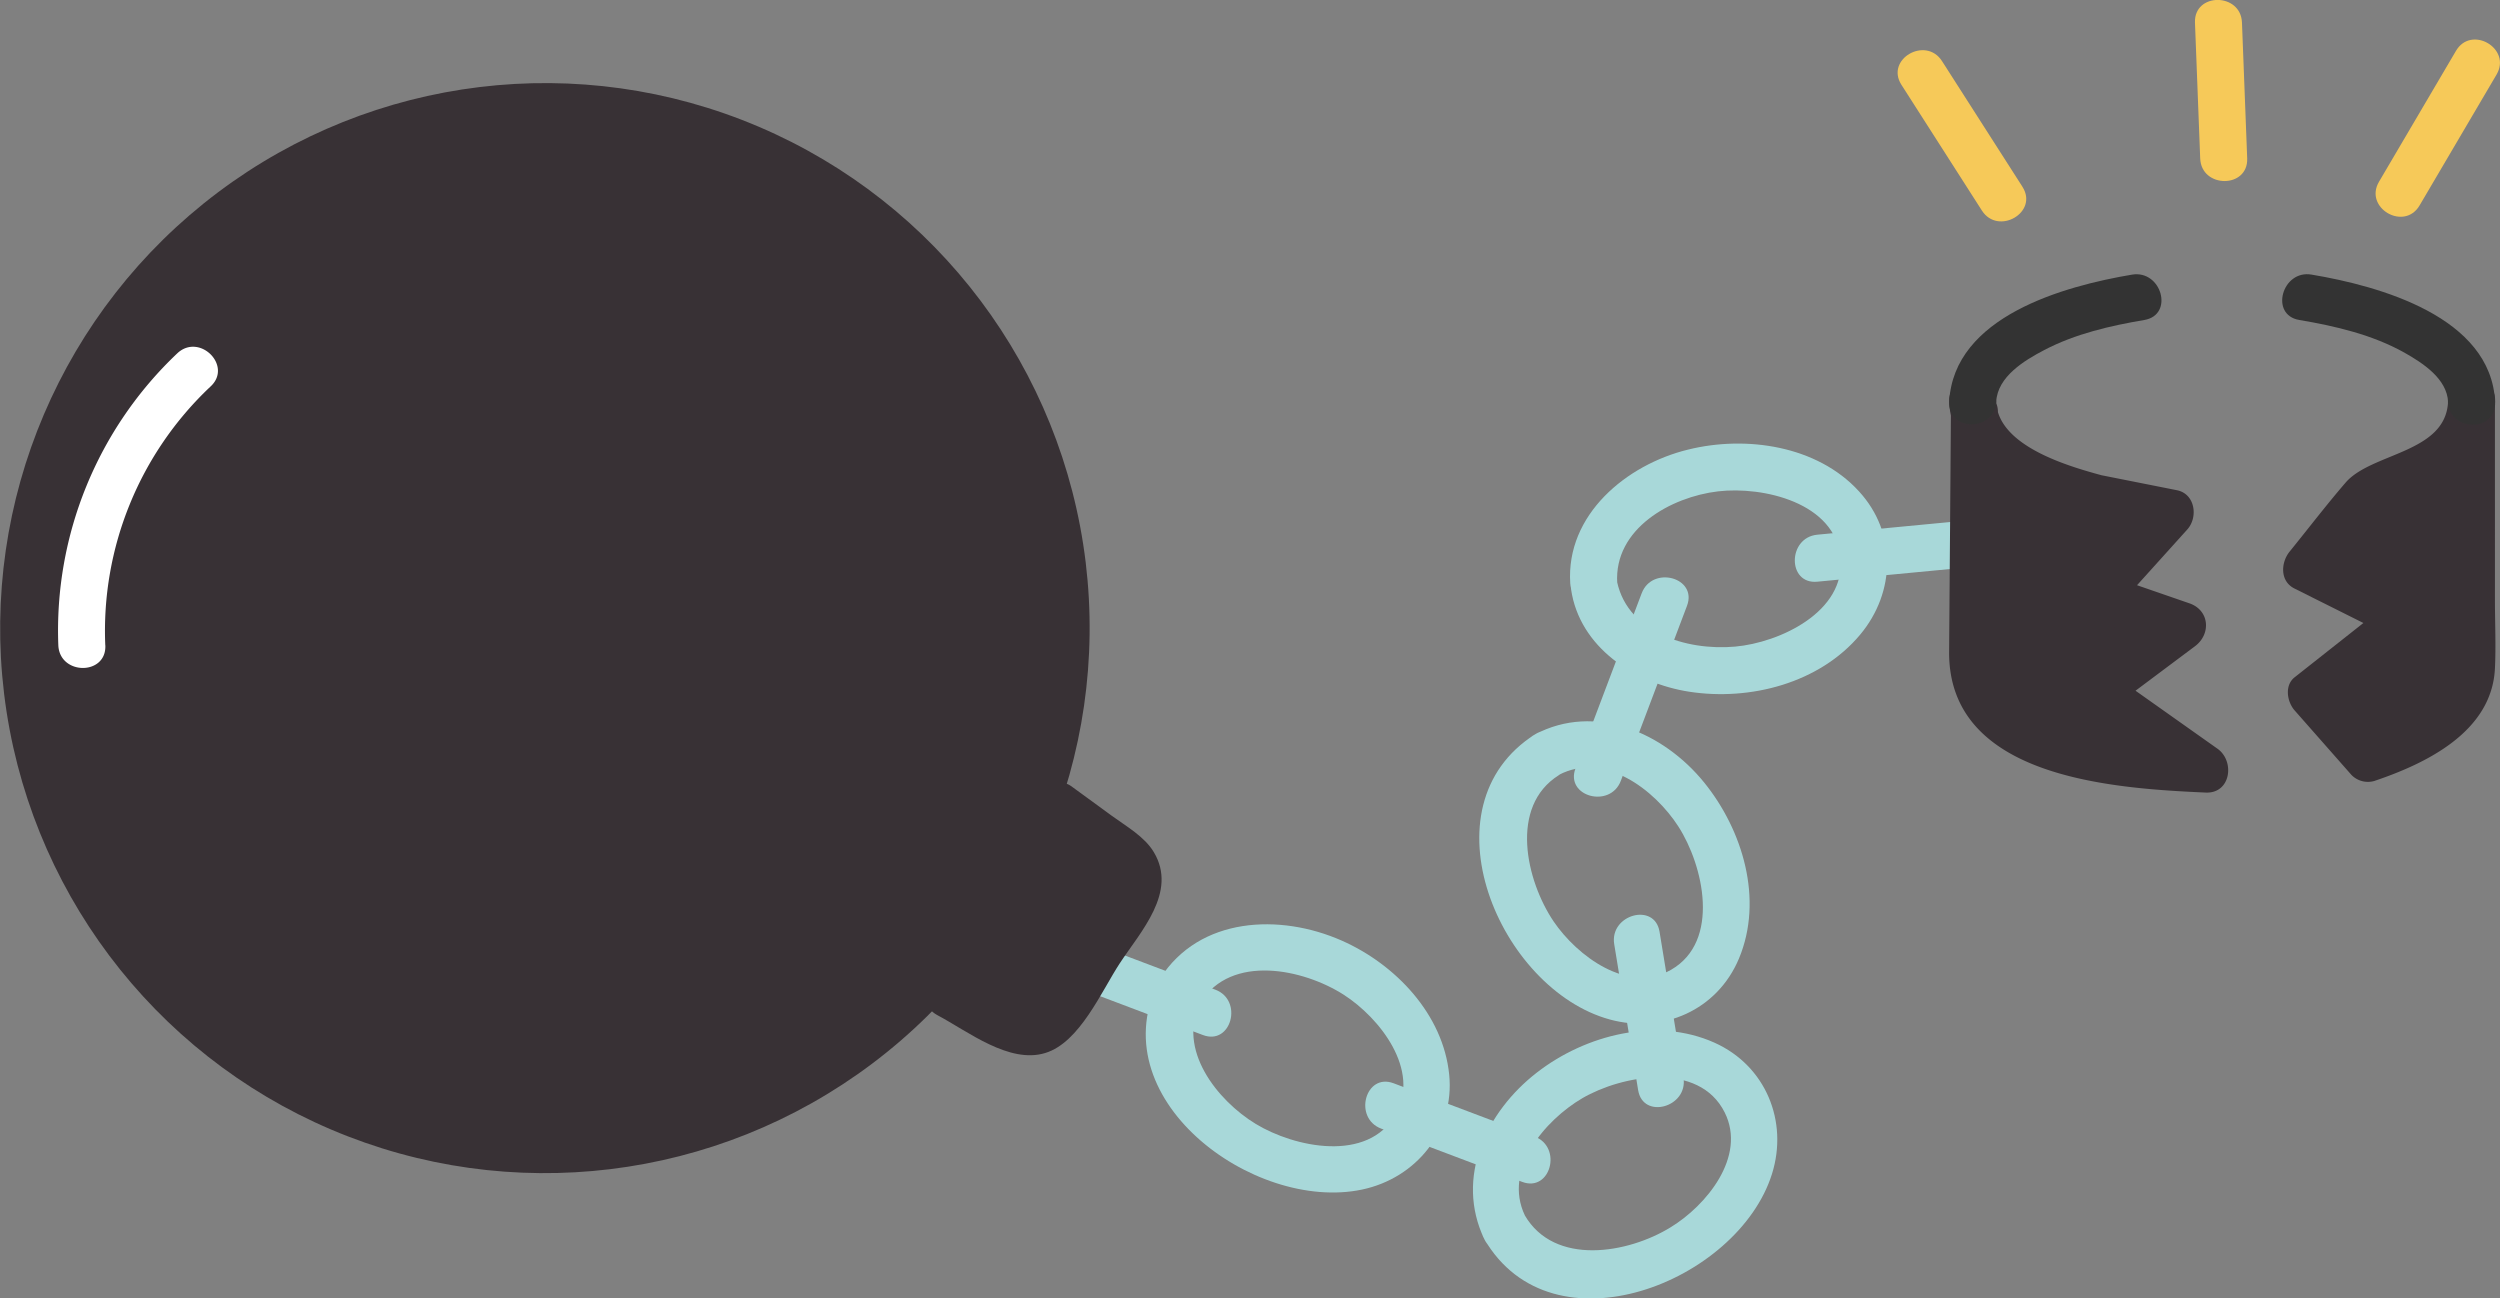 <svg xmlns="http://www.w3.org/2000/svg" viewBox="0 0 478.73 248.65"><rect x="0" y="0" width="478.73" height="248.65" fill="#808080" stroke="none"/><title>Asset 13</title><ellipse cx="104.34" cy="120.28" rx="104.38" ry="104.3" transform="translate(-47.22 169.09) rotate(-66.91)" style="fill:#383135"/><path d="M222.16,187.38c-12,22.69,17.78,44.82,38.67,40.41,10.37-2.19,17.75-11.28,16.68-22-1.15-11.57-10.29-21.13-20.57-25.67-11.83-5.23-27.27-4.59-34.79,7.26-3.11,4.91,4.67,9.43,7.77,4.54,5.89-9.29,19.66-6.4,27.42-1.42,6.86,4.41,14.76,14.43,9.9,22.91-5.33,9.3-19.36,6.31-26.76,1.82s-15.25-14.38-10.55-23.3C232.63,186.8,224.87,182.25,222.16,187.38Z" style="fill:#a8d8d9"/><path d="M293.95,140.62c-21.79,13.82-6.81,48.82,14.3,54.6,10.19,2.79,20.6-1.79,24.74-11.65,4.74-11.31.75-24.61-6.69-33.77-7.71-9.49-20.82-15.26-32.34-9.18-5.13,2.7-.58,10.47,4.54,7.77,8.66-4.56,18.35,2.8,22.91,9.9,4.77,7.42,8.12,21.94-1.42,27.42-8.22,4.71-18-2.65-22.49-9.27-5.25-7.79-8.55-22,1-28C303.37,145.3,298.86,137.51,293.95,140.62Z" style="fill:#a8d8d9"/><path d="M284.24,237.28c13,22.39,48.58,8.24,55.08-12.48,3.17-10.1-1.22-20.74-11-25.13-11.14-5-24.7-1.51-34,5.7-9.72,7.51-15.72,20.13-10.09,31.91,2.5,5.22,10.26.66,7.77-4.54-4.21-8.81,3.85-18.25,11-22.44,7.59-4.43,22.34-7.14,27.27,2.73,4.23,8.46-3.57,17.87-10.38,22-8.13,5-22.21,7.48-27.92-2.33C289.11,227.73,281.32,232.25,284.24,237.28Z" style="fill:#a8d8d9"/><path d="M300.85,112.85c1.62,11.12,12.2,18,22.63,19.61,11.64,1.8,24.94-1.63,32.71-10.91,6.81-8.13,7.08-19.51-.2-27.45-8-8.78-21.64-10.76-32.76-8-11.79,2.88-23.39,12.47-22.54,25.6.37,5.75,9.37,5.79,9,0C309,101.23,320,95.15,329,94.09c8.62-1,22.44,2.14,23.45,12.73,1,10.36-11.69,16.24-20.18,17-9.38.85-21.24-2.79-22.79-13.39C308.69,104.74,300,107.17,300.85,112.85Z" style="fill:#a8d8d9"/><path d="M264.48,216.12l27,10.2c5.42,2.05,7.77-6.64,2.39-8.68l-27-10.2c-5.42-2.05-7.77,6.64-2.39,8.68Z" style="fill:#a8d8d9"/><path d="M348,111.39l28.52-2.72c5.72-.55,5.77-9.55,0-9L348,102.39c-5.72.55-5.77,9.55,0,9Z" style="fill:#a8d8d9"/><path d="M203.35,188l27,10.2c5.42,2.05,7.77-6.64,2.39-8.68l-27-10.2c-5.42-2.05-7.77,6.64-2.39,8.68Z" style="fill:#a8d8d9"/><path d="M309.11,180.81l4.58,27.94c.93,5.7,9.61,3.28,8.68-2.39l-4.58-27.94c-.93-5.7-9.61-3.28-8.68,2.39Z" style="fill:#a8d8d9"/><path d="M314.37,113.6,301.7,147.12c-2.05,5.42,6.65,7.77,8.68,2.39L323.05,116c2.05-5.42-6.65-7.77-8.68-2.39Z" style="fill:#a8d8d9"/><path d="M20.16,123.56A64.27,64.27,0,0,1,40.33,74c4.26-3.94-2.12-10.3-6.36-6.36a73.08,73.08,0,0,0-22.8,55.93c.26,5.77,9.26,5.8,9,0Z" style="fill:#fff"/><path d="M181.78,190.51l12,6.37a6.54,6.54,0,0,0,8.34-1.92l14.61-22.24a6.54,6.54,0,0,0-1.46-9.18l-12.47-9.1Z" style="fill:#383135"/><path d="M179.51,194.4c5.81,3.08,13.74,9.37,20.65,7.24,6.61-2,10.79-11.89,14.27-17.18,4-6.09,11.09-13.62,6.53-21.26-1.77-3-5.35-5-8.08-7l-7.78-5.68c-2-1.43-5-.32-6.16,1.61l-21,36.06c-2.93,5,4.85,9.55,7.77,4.54l21-36.06-6.16,1.61,5.46,4c2,1.45,5.26,3,6.77,4.94,2.22,2.86-4.6,10.34-6.12,12.66L201,188.58c-.76,1.15-1.78,3.67-3.08,4.3-2,1-5.35-1.75-7-2.61L184,186.63C178.93,183.92,174.38,191.68,179.51,194.4Z" style="fill:#383135"/><path d="M453.47,115.25c5.79,0,5.8-9,0-9s-5.8,9,0,9Z" style="fill:#333"/><path d="M473.28,77c0,7.09-7.81,13.36-19.81,17.21l-11.84,14.59,19.25,9.63L442.6,132.85l10.87,12.34c12-3.86,19.8-10.14,19.8-17.23V77" style="fill:#383135"/><path d="M468.78,77c-.52,9.81-14.67,9.68-19.61,15.41-3.7,4.29-7.15,8.81-10.72,13.21-1.69,2.08-1.91,5.66.91,7.07l19.25,9.63-.91-7.07-18.29,14.44c-2,1.57-1.45,4.72,0,6.36l10.87,12.34a4.41,4.41,0,0,0,4.38,1.16c10.05-3.39,22.52-9.46,23.1-21.56.21-4.33,0-8.73,0-13.07V77c0-5.79-9-5.8-9,0v33.3c0,5.43.06,10.86,0,16.29-.09,8.26-9.84,12-16.49,14.25l4.38,1.16-10.87-12.34V136l18.29-14.44c2.21-1.75,1.48-5.87-.91-7.07L443.9,104.9l.91,7.07,5.61-6.92c1.76-2.17,3.76-5.85,6.07-7.47-.05,0-1,.56,1.49-.21a36.41,36.41,0,0,0,4.86-2.09,37.35,37.35,0,0,0,7.72-4.88c4.18-3.47,6.94-7.92,7.23-13.42.31-5.79-8.69-5.77-9,0Z" style="fill:#383135"/><path d="M377.76,76.92c0,7.81,9.32,14.67,23.45,18.37v0l14.44,2.89-14.32,15.88L418,119.86l-16.72,12.51,21.06,14.92-12.07-.56a50.34,50.34,0,0,1-20.81-5.43c-7.1-3.67-11.78-8.34-11.78-13.36l.37-49" style="fill:#383135"/><path d="M373.26,76.92c.63,13.46,15.65,19.67,26.75,22.71l-3.14-5.54v0c-.53,2.24.68,5,3.14,5.54l14.44,2.89-2-7.52L398.14,110.9a4.56,4.56,0,0,0,2,7.52l16.72,5.78L415.78,116l-16.72,12.51c-2.81,2.1-2.94,5.69,0,7.77l21.06,14.92,2.27-8.39c-9.86-.46-19.81-.34-29-4.58-4.3-2-10.62-5.2-11.17-10.51a61.89,61.89,0,0,1,.05-6.69l.32-42.07c0-5.79-9-5.8-9,0l-.35,45.81c-.18,24.12,31.09,26.2,49.13,27,4.82.22,5.63-6,2.27-8.39L403.6,128.49v7.77l16.72-12.51c3.12-2.33,2.8-6.89-1.07-8.22l-16.72-5.78,2,7.52,14.32-15.88c2.1-2.33,1.53-6.82-2-7.52L402.4,91l3.14,5.54v0A4.58,4.58,0,0,0,402.4,91c-6.39-1.75-19.74-5.58-20.14-14-.27-5.77-9.27-5.8-9,0Z" style="fill:#383135"/><path d="M440.27,61.27c6.91,1.16,14,2.82,20.14,6.25,3.54,2,8.18,5,8.38,9.47.25,5.77,9.26,5.8,9,0-.72-16.33-22.18-22.23-35.12-24.4-5.67-1-8.1,7.72-2.39,8.68Z" style="fill:#333"/><path d="M382.26,76.92c.25-4.8,5.41-7.91,9.2-9.89,5.94-3.11,12.63-4.65,19.19-5.76,5.7-1,3.28-9.63-2.39-8.68-13,2.19-34.16,8-35,24.33-.3,5.79,8.7,5.77,9,0Z" style="fill:#333"/><path d="M387.28,35.76,371.88,11.7c-3.11-4.86-10.91-.36-7.77,4.54l15.4,24.07c3.11,4.86,10.91.36,7.77-4.54Z" style="fill:#f6c959"/><path d="M430.32,30.33l-1-26c-.21-5.77-9.21-5.8-9,0l1,26c.21,5.77,9.21,5.8,9,0Z" style="fill:#f6c959"/><path d="M463.33,39.34l14.74-25.06c2.94-5-4.83-9.54-7.77-4.54L455.56,34.8c-2.94,5,4.83,9.54,7.77,4.54Z" style="fill:#f6c959"/></svg>